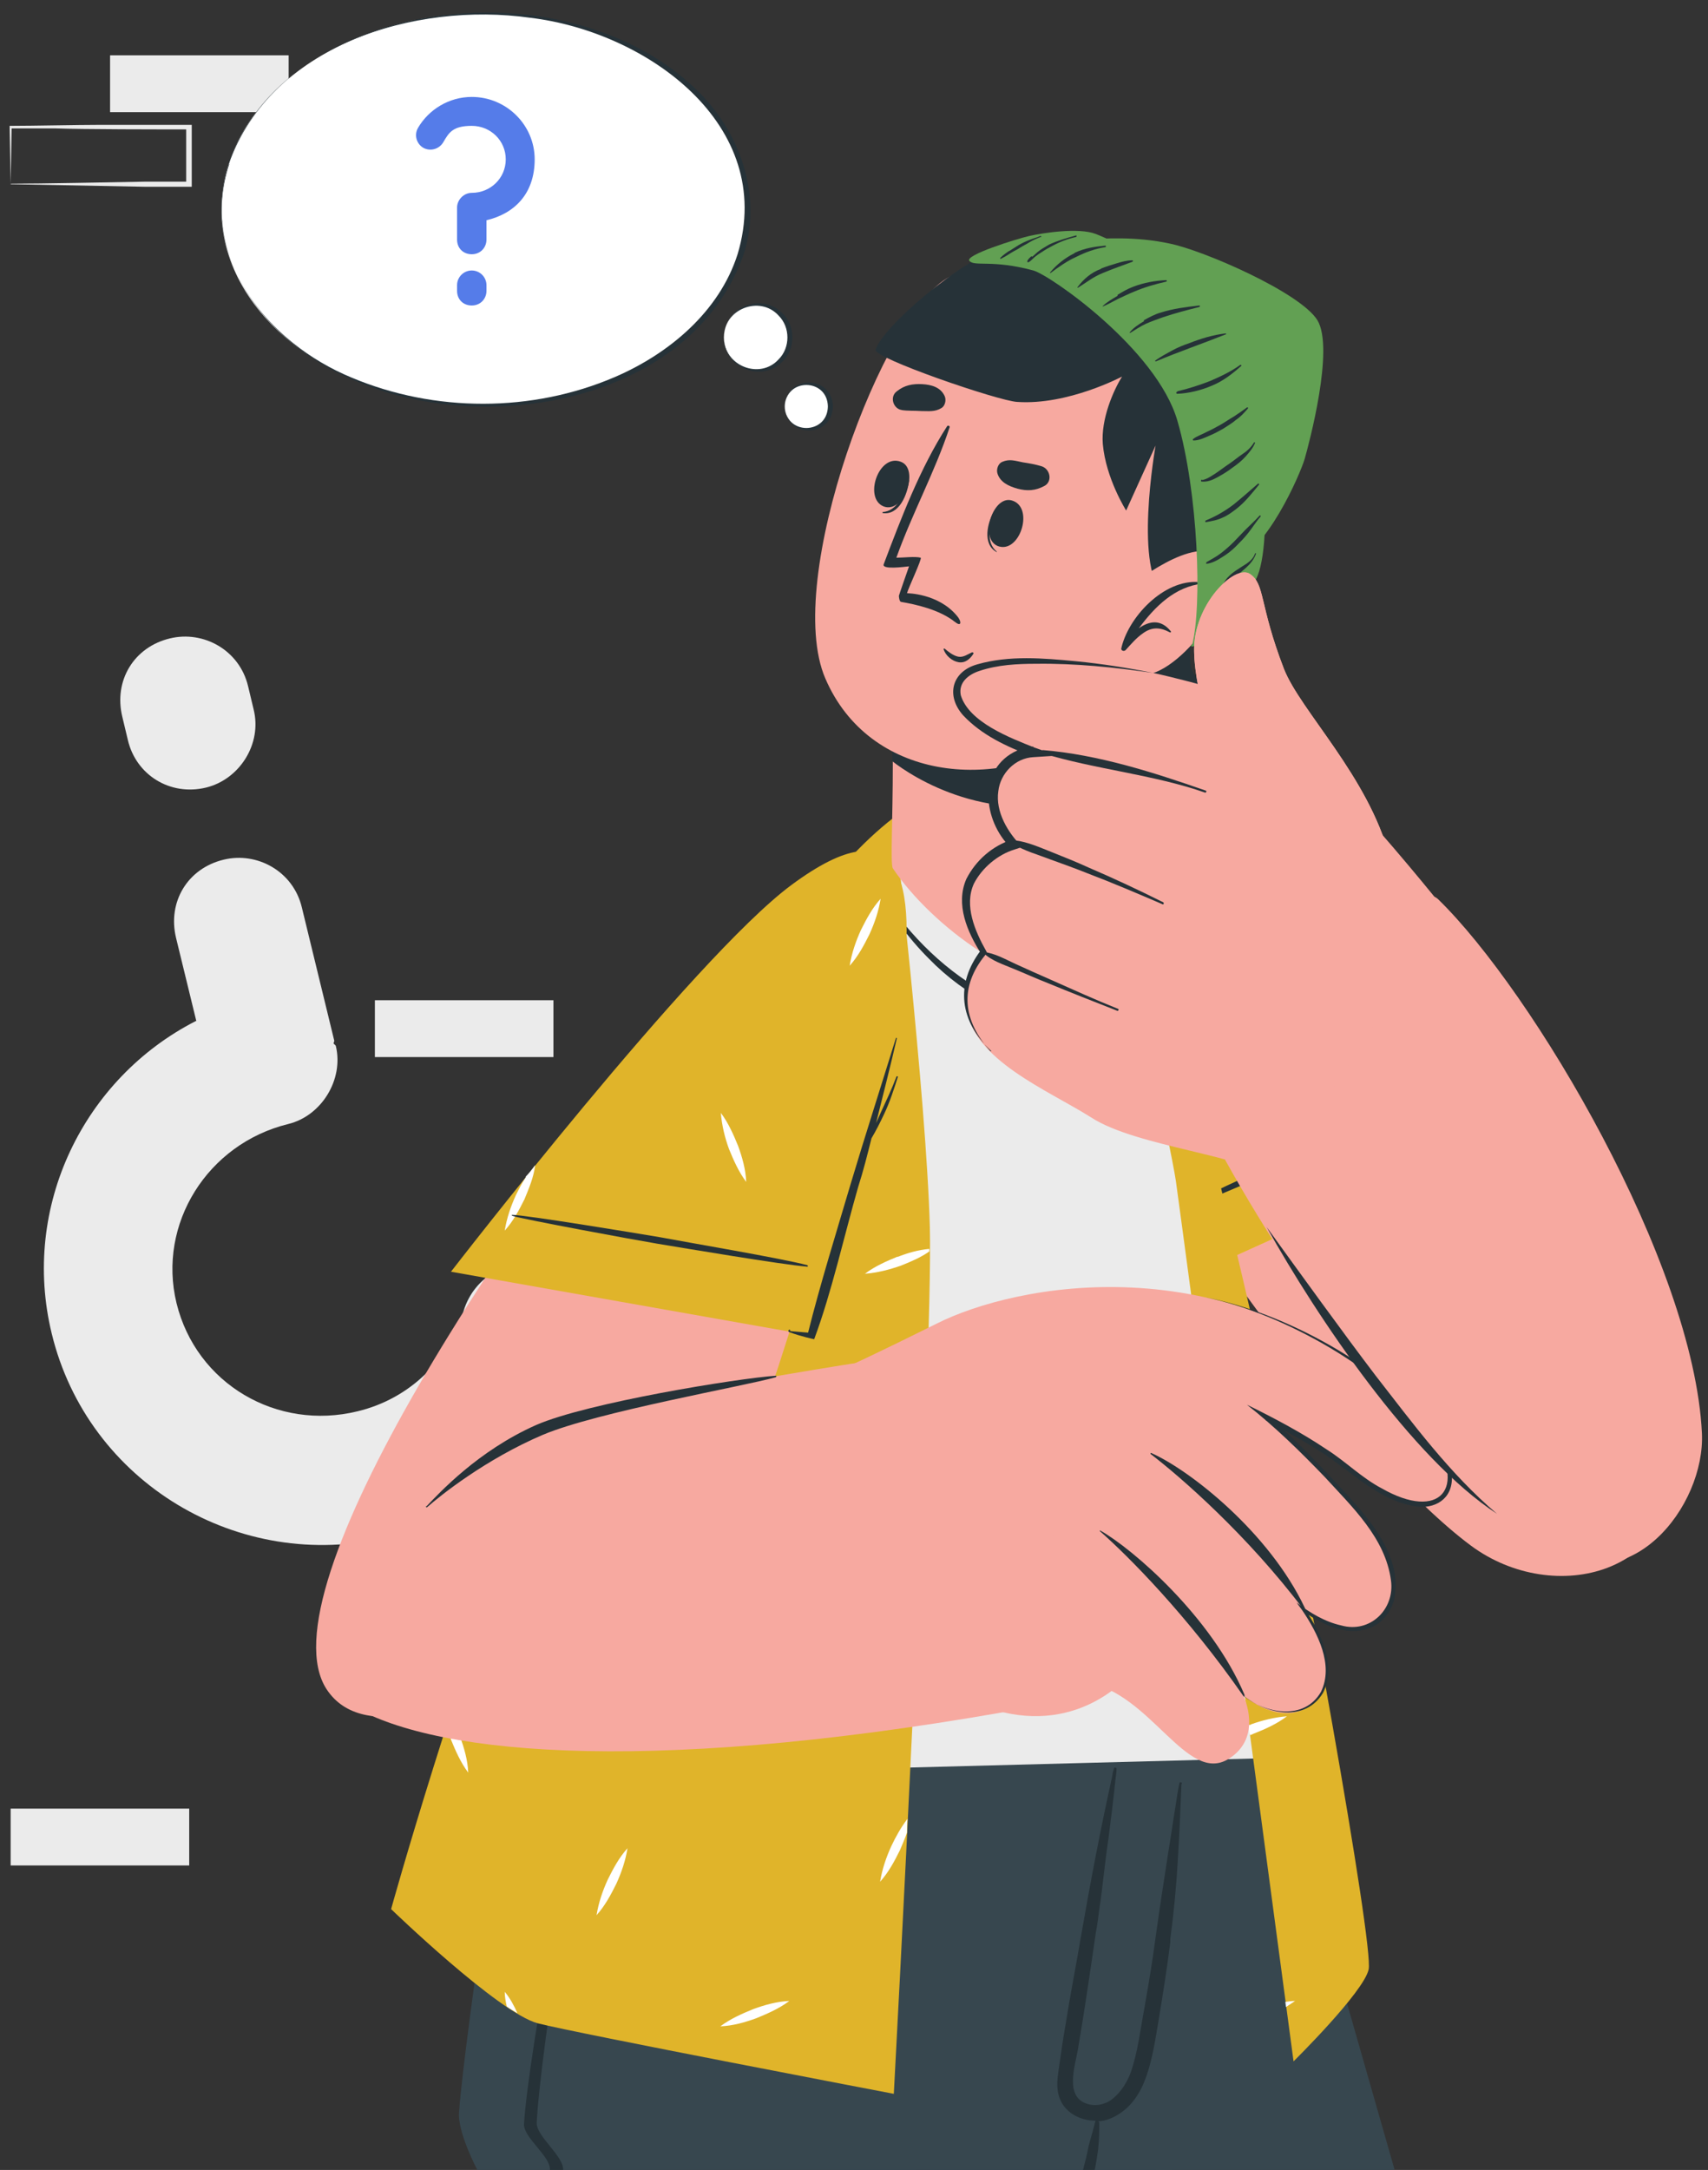 <svg xmlns="http://www.w3.org/2000/svg" viewBox="0 0 336.7 427.6"><rect x="0" y="0" width="336.7" height="427.6" fill="#333333" stroke="none"/><defs><style>      .st0 {        fill: #557ce9;      }      .st1 {        fill: #ebebeb;      }      .st2 {        fill: #263238;      }      .st3 {        fill: #f7a9a0;      }      .st4 {        fill: #37474f;      }      .st5 {        fill: #fff;      }      .st6 {        fill: #62a053;      }      .st7 {        opacity: 0;      }      .st8 {        fill: #ffc727;      }      .st9 {        fill: #e0b42a;      }    </style></defs><g id="Background_Complete"><g><rect class="st1" x="74" y="197.2" width="35.2" height="11.2" transform="translate(183.1 405.5) rotate(180)"></rect><rect class="st1" x="2.1" y="356.5" width="35.2" height="11.2" transform="translate(39.4 724.1) rotate(180)"></rect><rect class="st1" x="21.7" y="10.9" width="35.2" height="11.2" transform="translate(78.6 33) rotate(180)"></rect><path class="st1" d="M2.1,36.2c5.8,0,20.8-.3,26.4-.4h8.7s-.5.4-.5.4v-11.2s.5.5.5.5c-5.8,0-20.7,0-26.4-.2H2.1c0-.1.2-.3.2-.3l-.2,11.2h0ZM2.1,36.2l-.2-11.2v-.2s.2,0,.2,0c4.4,0,13.2-.2,17.6-.2h17.6c0,0,.5,0,.5,0v.5s0,11.2,0,11.2v.5s-.5,0-.5,0h-8.9c-5.6-.1-20.5-.4-26.3-.5h0Z"></path></g><path class="st1" d="M38.7,201.2l-4-16.4c-1.7-7.1,2.3-13.7,9.4-15.4,6.6-1.6,13.7,2.3,15.4,9.4l6.4,26.3c0,.2-.2.3-.1.6q.3.2.4.4c1.6,6.6-2.8,13.8-9.4,15.4-15.9,3.9-25.8,19.7-22,35.3,3.9,15.9,19.8,25.2,35.7,21.3,10.4-2.5,18.1-10.3,20.9-19.8,2.1-6.9,9.2-10.8,16.1-8.7,6.7,2.1,10.5,9,8.4,15.9-5.3,17.9-19.9,32.7-39.4,37.4-29.4,7.1-59.2-10.8-66.3-40.1-6.1-25,6.3-50.3,28.4-61.6ZM25.2,145.8l-1.1-4.6c-1.7-7.1,2.3-13.7,9.4-15.4,6.6-1.6,13.7,2.3,15.4,9.4l1.1,4.6c1.7,6.8-2.8,13.8-9.4,15.4-7.1,1.7-13.8-2.5-15.4-9.4Z"></path></g><g id="Character"><g><g><g><path class="st4" d="M274.4,427.6h-108.9c-.9-3.5-1.8-7-2.6-10.4-1-3.9-2-7.7-2.9-11.4-.2-.8-.4-1.7-.6-2.5-.7-2.8-1.4-5.6-2.1-8.3-.4-1.6-.8-3.3-1.2-4.9-.4-1.6-.8-3.2-1.2-4.8-.1-.4-.2-.8-.3-1.2-.1-.5-.2-.9-.3-1.3-.1-.6-.3-1.1-.4-1.6h0c-.2-.6-.3-1.1-.4-1.7-.3-1-.5-2.1-.8-3.1-.4-1.5-.8-3-1.1-4.4-.2-.6-.3-1.2-.5-1.8-.3-1-.5-2-.7-2.9-.2-.6-.3-1.3-.5-1.9-.6-2.5-1.2-4.8-1.8-7-.2-.6-.3-1.1-.4-1.7-.2-1-.5-1.9-.7-2.7-.2-.6-.3-1.1-.4-1.6-.5-1.9-.9-3.6-1.3-5.1-.1-.4-.2-.8-.3-1.2-.2-1-.5-1.9-.7-2.7,0-.3-.2-.6-.2-.9,0-.3-.2-.6-.2-.9,0-.2,0-.4-.1-.6,0-.3-.1-.5-.2-.7,0-.1,0-.2,0-.3-.2-.6-.2-1-.2-1h106s3.5,12,9.1,31.4c1.1,3.9,2.4,8.2,3.7,12.7,3.7,12.9,8,28,12.7,44.4Z"></path><path class="st2" d="M183.3,427.6h-2.7c-4-16.7-8-33.4-11.7-50.1-.9-4.1-1.8-8.1-2.7-12.2,0-.4-.2-.8-.2-1.1,0-.2.3-.3.3,0,0,.1,0,.2.1.4,1.2,4.4,2.5,8.8,3.7,13.2,4.6,16.6,9,33.3,13.3,50.1Z"></path><path class="st2" d="M245.5,339l-4.7,23.4-3.8,19.2-6.5,32.7-.7,3.4-1.1,5.6-.8,4.2h-62.4c-.9-3.5-1.8-7-2.6-10.4-1-3.9-2-7.7-2.9-11.4-.2-.8-.4-1.7-.6-2.5-.7-2.8-1.4-5.6-2.1-8.3-.4-1.6-.8-3.3-1.2-4.9-.4-1.6-.8-3.2-1.2-4.8-.1-.4-.2-.8-.3-1.2-.1-.5-.2-.9-.3-1.3-.1-.6-.3-1.1-.4-1.6h0c-.2-.6-.3-1.1-.4-1.7-.3-1-.5-2.1-.8-3.1-.4-1.5-.8-3-1.1-4.4-.2-.6-.3-1.2-.5-1.8-.3-1-.5-2-.7-2.9-.2-.6-.3-1.3-.5-1.9-.6-2.5-1.2-4.8-1.8-7-.2-.6-.3-1.1-.4-1.7-.2-1-.5-1.9-.7-2.7-.2-.6-.3-1.1-.4-1.6-.5-1.9-.9-3.6-1.3-5.1-.1-.4-.2-.8-.3-1.2-.2-1-.5-1.9-.7-2.7,0-.3-.2-.6-.2-.9,0-.3-.2-.6-.2-.9,0-.2,0-.4-.1-.6,0-.3-.1-.5-.2-.7,0-.1,0-.2,0-.3-.2-.6-.2-1-.2-1h102.6Z"></path></g><g><path class="st4" d="M245.5,339h0c0,.6-.4,6.9-1.5,16.6-.3,2.8-.6,5.9-1,9.2-.6,5.2-1.4,11-2.3,17.1-1.6,10.6-3.8,22.3-6.5,33.6-1,4.1-2.1,8.1-3.2,12.1H94.1s-4-7.5-3.6-11.5c1.2-16,10.6-77.1,10.6-77.1h124.2s20.3,0,20.3,0Z"></path><g><path class="st2" d="M232.9,351.6c-.2,4.9-.4,9.8-.7,14.7-.3,5.3-.8,10.6-1.5,15.8,0,.2,0,.4,0,.6-.6,4.9-1.4,9.9-2.2,14.8-.8,4.6-1.4,9.5-3.4,13.8-.8,1.6-1.8,3.1-3.2,4.3-1.3,1.1-2.7,1.9-4.4,2.3-.3,0-.5.1-.8.1,0,0-.2,0-.2,0,0,0,.2.2.2.3,0,1.6,0,3.3-.2,4.9,0,0,0,.1,0,.2-.2,1.4-.4,2.8-.7,4.2h-2.3s0,0,0,0c.4-1.5.8-3.1,1.1-4.7.4-1.6.9-3.1,1.3-4.8,0,0,0-.1.1-.2-3,0-6-1.5-7.1-4.4-.8-2.1-.4-4.3-.1-6.4.4-2.8.8-5.6,1.3-8.4.8-5.1,1.8-10.2,2.7-15.4.1-.8.3-1.6.4-2.3,1.8-10.4,3.8-20.8,6.1-31.2,0-.4.2-.9.3-1.3,0-.3.5-.2.5,0,0,.7-.1,1.4-.2,2.1-.4,4-.9,7.9-1.4,11.8-.7,4.6-1.1,9.3-1.8,13.9-.2,1.6-.4,3.1-.7,4.7-1.1,7.6-2.2,15.2-3.5,22.8-.6,3.5-2.8,9.8,2.3,10.9,1.3.3,2.4,0,3.4-.4,2.2-1.1,3.9-3.7,4.7-5.9,1.4-4,1.9-8.5,2.7-12.7.8-4.6,1.6-9.3,2.2-13.9h0c.8-5.8,1.7-11.6,2.6-17.4.5-3,.9-5.9,1.4-8.9.2-1.4.4-2.7.7-4.1,0-.3.5-.2.5,0Z"></path><path class="st2" d="M124.1,388c5.7,0,11.4-.9,16.9-2.3,2.5-.7,5.1-1.5,7.6-2.3,2.4-.8,4.9-1.8,6.8-3.4,3.8-3.3,5.6-8.5,7.3-13.2,1.9-5.2,3.2-10.5,4.4-16,0-.3.4-.2.5,0,.2,6.1-.7,12.3-2.3,18.1-1.4,5-3.2,10.6-7.3,14.1-4.3,3.7-10,5-15.5,5.7-6.1.8-12.3.6-18.4-.3-.4,0-.4-.6,0-.6Z"></path><path class="st2" d="M114.6,351c-.3,7.7-8,52.2-8.8,67.3-.1,2.7,5.4,6.6,5.2,9.3h-2.6c.2-2.7-5.3-6.4-5.1-9.1,1-15.2,10-59.9,10.6-67.5,0-.4.7-.4.7,0Z"></path></g></g></g><g><g><path class="st3" d="M222.6,169.9c23.4,17.9,105.7,84,107.8,115.3,1.7,25.4-24.2,31.4-40.4,19.4-22-16.3-63.5-70.5-80.3-109.8-9.3-21.7-10.1-42.6,12.9-25Z"></path><g><path class="st8" d="M235.8,250.8l64.8-29.3s-61.6-48.2-83.7-57.3c-24.9-10.2-24.7,4.8-15,28.4,9.7,23.7,33.9,58.1,33.9,58.1Z"></path><path class="st8" d="M300.7,221.6l-64.8,29.3s-24.2-34.5-33.9-58.2c-9.7-23.7-9.9-38.6,15-28.4,1.3.5,2.6,1.2,4.2,1.9.6.3,1.2.6,1.8,1,0,0,0,0,0,0,8.3,4.4,19.4,11.7,30.5,19.5.2.1.4.3.6.4,8.8,6.2,17.7,12.7,25.3,18.3,1.1.8,2.2,1.6,3.2,2.4,10.6,8,18.1,13.8,18.1,13.8Z"></path><path class="st9" d="M300.7,221.6l-64.8,29.3s-24.2-34.5-33.9-58.2c-9.7-23.7-9.9-38.6,15-28.4,1.3.5,2.6,1.2,4.2,1.9.6.3,1.2.6,1.8,1,0,0,0,0,0,0,8.3,4.4,19.4,11.7,30.5,19.5.2.1.4.3.6.4,8.8,6.2,17.7,12.7,25.3,18.3,1.1.8,2.2,1.6,3.2,2.4,10.6,8,18.1,13.8,18.1,13.8Z"></path><path class="st5" d="M288.5,212.2h0c-.7-.2-1.4-.3-2.1-.4,1.9,1.7,4,2.8,6.2,3.9.4.2.7.3,1.1.5-1.5-1.2-3.3-2.5-5.2-3.9ZM200.6,161.5s0,0,0,0c-.8.3-1.4.6-2,1.1.4.2.8.4,1.2.6,2.2,1,4.5,1.8,7,2.2-1.9-1.7-4-2.8-6.2-3.9ZM245.2,225.8c-.9-2.2-1.9-4.5-3.4-6.5.1,2.5.8,4.9,1.6,7.1.9,2.2,1.9,4.5,3.4,6.5-.1-2.5-.8-4.9-1.6-7.1ZM226.3,189.4c-2.3.9-4.5,1.9-6.5,3.4,2.5-.1,4.9-.8,7.1-1.6,2.2-.9,4.5-1.9,6.5-3.4-2.5.1-4.9.8-7.1,1.6Z"></path><path class="st2" d="M286.4,214.2c-2.4.7-22.8,9.5-27.1,11.5-4.4,2-22.4,10-26.7,12.5-.2.1,0,.4.1.3,4.7-1.6,22.9-9.6,27.4-11.6,4.5-2,24.4-11.1,26.5-12.4.2-.1,0-.3-.2-.3Z"></path><path class="st7" d="M253.4,242.9l-17.5,7.9s-24.2-34.5-33.9-58.1c-7.1-17.5-9.1-30.2.3-31.6l51.1,81.8Z"></path></g></g><g><path class="st1" d="M251.8,346.4l-152.5,4s-7.5-7.8-6.4-16.9c4.2-33.8,58-152.4,78.9-166.6,9.4-6.4,29.4-11.4,40.6-3,17.3,13,34.6,105.9,44.4,158.3,2.8,15-5,24.1-5.1,24.3Z"></path><path class="st2" d="M172.8,174.4c5.3,8.7,12.6,16.2,20.9,20.9,4.2,2.4,8.7,4.1,13.3,4.1,2.3,0,4.9-.4,6.8-1.9,1.8-1.5,3.2-3.7,4.1-6.1,1-2.6,1.6-5.5,1.9-8.5.3-3.3.4-6.6.2-9.9,0-.1.2-.1.2,0,.1,3.1.5,6.3.4,9.4,0,2.8-.3,5.6-1.1,8.2-.7,2.5-1.8,4.9-3.4,6.8-1.7,2.1-4,3.1-6.5,3.5-4.8.7-9.8-.7-14.3-3-4.4-2.2-8.6-5.3-12.2-9-4.1-4.1-7.7-9-10.5-14.4,0-.2.1-.3.2-.1Z"></path><g><path class="st9" d="M176.2,161s6.4,55.2,7.1,80.8c.7,25.6-7.1,170.8-7.1,170.8,0,0-62.4-11.9-70.2-13.9-7.8-2.1-28.9-22.5-28.9-22.5,0,0,48.8-176.4,99.1-215.1Z"></path><path class="st5" d="M169.7,183.3c-1,2.2-1.8,4.5-2.2,7,1.7-1.9,2.8-4,3.9-6.2,1-2.2,1.8-4.5,2.2-7-1.7,1.9-2.8,4-3.9,6.2ZM140.7,273.8c-1,2.2-1.8,4.5-2.2,7,1.7-1.9,2.9-4,3.9-6.2,1-2.2,1.8-4.5,2.2-7-1.7,1.9-2.8,4-3.9,6.2ZM119.8,370.4c-1,2.2-1.8,4.5-2.2,7,1.7-1.9,2.8-4,3.9-6.2,1-2.2,1.8-4.5,2.2-7-1.7,1.9-2.8,4-3.9,6.2ZM175.7,363.8c-1,2.2-1.8,4.5-2.2,7,1.7-1.9,2.8-4,3.9-6.2.5-1.2,1-2.3,1.4-3.5h0c0-.9,0-1.8.1-2.7-1.3,1.7-2.3,3.5-3.2,5.4ZM120.7,311.6c-2.2-1-4.5-1.8-7-2.2,1.9,1.7,4,2.8,6.2,3.9,2.2,1,4.5,1.8,7,2.2-1.9-1.7-4-2.8-6.2-3.9ZM145.5,225.8c-.9-2.2-1.9-4.5-3.4-6.5.2,2.5.8,4.9,1.6,7.1.9,2.2,1.9,4.5,3.4,6.5-.1-2.5-.8-4.9-1.6-7.1ZM175.5,305.3c-.9-2.2-1.9-4.5-3.4-6.5.2,2.5.8,4.9,1.6,7.1.9,2.2,1.9,4.5,3.4,6.5-.1-2.5-.8-4.9-1.6-7.1ZM99.5,392.5c0,1,.2,2,.4,2.9.7.5,1.4.9,2.1,1.3-.7-1.5-1.4-2.9-2.5-4.2ZM90.7,342.2c-.6-1.5-1.2-3-2-4.4-.2.7-.4,1.4-.7,2.1.3,1,.6,1.9.9,2.9.9,2.2,1.9,4.5,3.4,6.5-.1-2.5-.8-4.8-1.6-7.1ZM148.5,395.9c-2.2.9-4.5,1.9-6.5,3.4,2.5-.1,4.9-.8,7.1-1.6,2.2-.9,4.5-1.9,6.5-3.4-2.5.1-4.9.8-7.1,1.6ZM146.8,339.9c-2.3.9-4.5,1.9-6.5,3.4,2.5-.1,4.8-.8,7.1-1.6,2.3-.9,4.5-1.9,6.5-3.4-2.5.2-4.9.8-7.1,1.6ZM177,247.6c-2.2.9-4.5,1.9-6.5,3.4,2.5-.2,4.8-.8,7.1-1.6,2-.8,3.9-1.6,5.6-2.8v-.5c-2.2.2-4.3.8-6.3,1.6Z"></path></g><path class="st9" d="M212.5,163.8c7.4,9.3,18.5,63.3,19.3,68.9.8,5.5,23.2,173.5,23.2,173.5,0,0,13.8-13.6,14.8-18.1,1.1-4.5-13.4-85.4-20.1-115.5-7.6-34-19.3-83.5-27.2-95.2-5.5-8.2-10-13.5-10-13.5Z"></path><path class="st5" d="M227.8,188.9c-.5.2-1,.3-1.5.5-1.3.5-2.6,1.1-3.9,1.7l.3,1.3c1.4-.3,2.8-.7,4.2-1.2.5-.2,1-.4,1.4-.6-.2-.6-.4-1.2-.6-1.7ZM246.5,339.9h-.4c0,.8.2,1.4.3,2,.3,0,.5-.2.8-.3,2.3-.9,4.5-1.9,6.5-3.4-2.5.2-4.9.8-7.1,1.6ZM253.4,394.5c0,.4.1.7.1,1,.6-.4,1.2-.8,1.8-1.2-.7,0-1.3.1-2,.2ZM240.4,273.8c-1,2.2-1.8,4.5-2.2,7,1.7-1.9,2.8-4,3.9-6.2,1-2.2,1.8-4.5,2.2-7-1.7,1.9-2.8,4-3.9,6.2Z"></path></g><g><path class="st3" d="M142.2,189c-42.7,51.6-90.5,124.6-77.8,143.9,14.2,21.5,75.9-27.8,77.5-31.3,1.9-4,19.3-50.6,29.5-97.2,11.3-51-18.7-28.2-29.3-15.4Z"></path><g><g><path class="st3" d="M68.1,335.3c15.3,10.3,57.6,14.7,129.7,2.1,10-1.7-10.1-71.3-20.9-70-13.5,1.7-65.7,11-69.5,12.2-31.5,9.9-49.7,48.7-39.3,55.7Z"></path><g><path class="st3" d="M158.4,273.1s4.4-1.4,26.3-12.3c15.1-7.6,56.9-16.4,92.2,15.4,13.6,12.2,10.9,27-5.4,16.9-11.5-7.2-18.9-13.1-23.3-14.4,0,0,6.9,19.5,0,29.4-3.1,4.4-11.8,16.2-19.9,24.4,0,0-2.3-1.3-4.9-3.3,0,0-9.1,12.1-25.7,8.2l-39.4-64.2Z"></path><g><path class="st3" d="M200.2,255.9c8.6,2.2,26.7,7.2,40.1,16.5,14.9,10.3,40.8,34.1,33.1,45-5.6,8-16.3-.2-16.3-.2,0,0,8.6,12.1,2,18.2-6.1,5.6-14-1.3-14-1.3,0,0,4,8.2-2.9,12.5-8.3,5.1-15.3-13-28.1-15.1-2.9-.5-13.8-75.6-13.8-75.6Z"></path><path class="st2" d="M226.9,286.3c7.7,3.4,23.3,15.7,30.3,30.5.2.3,0,.6-.2.4-11.1-14.7-24.3-26.2-30.2-30.7,0,0,0-.2,0-.1Z"></path><path class="st2" d="M216.9,301.6c6.4,3.6,21.9,17,28.4,32.3.1.3,0,.6-.2.3-11-15.8-22.7-27.6-28.3-32.5,0,0,0-.2.1-.1Z"></path></g></g><path class="st2" d="M245.1,334.2c4.5,3.5,12,4.9,15.3-.8,2.6-5.3-.7-11.7-3.7-16.1,0,0-1.1-1.5-1.1-1.5,2.6,2,5.6,3.8,8.8,4.5,5.7,1.6,10.6-3.2,9.8-8.9-1.1-8.3-7.6-14.4-13-20.3-4.8-5-9.9-10-15.4-14.3,5.3,2.6,10.8,5.5,15.7,8.8,3.8,2.4,6.9,5.6,10.9,7.7,11.4,6.5,17,0,9.7-10.6-9.1-12.7-29.5-24.1-44.7-27.1,15.6,2.9,35.8,13.8,45.4,26.7,1.9,2.8,3.7,6,3.4,9.5-.3,4.2-4.2,5.8-7.9,4.9-6.8-1.4-11.7-6.5-17.3-10.2-3.7-2.4-7.6-4.6-11.5-6.6l.5-.8c4.3,3.6,8.1,7.5,11.9,11.5,6,6.6,15.3,15.2,12.8,25.1-2.3,6.5-9,6.9-14.3,3.9-1.3-.6-2.4-1.3-3.6-2.2l.4-.4c3.1,4.7,6.4,11.1,3.6,16.6-3.5,5.8-11.1,4.2-15.6.6h0Z"></path></g><path class="st2" d="M84.1,296.8c2.5-2.6,10.1-10.9,21.6-16,10.1-4.4,39.8-9.2,47.2-9.7.2,0,.2.2,0,.3-6.4,1.8-35,6.8-45.8,11.3-11.3,4.8-20.3,12-22.9,14.3-.1.1-.3,0-.2-.2Z"></path></g><g><path class="st9" d="M159,263l-70.1-12.4s47.8-61.9,67.1-76.2c21.6-16,25.1-1.5,21.5,23.9-3.5,25.3-18.5,64.7-18.5,64.7Z"></path><path class="st5" d="M145.5,225.8c-.9-2.2-1.9-4.5-3.4-6.5.2,2.5.8,4.9,1.6,7.1.9,2.2,1.9,4.5,3.4,6.5-.1-2.5-.8-4.9-1.6-7.1ZM103.7,231.9s0,0,0,0c-.8,1.2-1.4,2.4-2,3.6-1,2.2-1.8,4.5-2.2,7,1.7-1.9,2.8-4,3.9-6.2.9-2.2,1.8-4.3,2.1-6.7-.6.8-1.2,1.6-1.9,2.3ZM169.7,183.3c-1,2.2-1.8,4.5-2.2,7,1.7-1.9,2.8-4,3.9-6.2,1-2.2,1.8-4.5,2.2-7-1.7,1.9-2.8,4-3.9,6.2Z"></path><g><path class="st2" d="M101,239.4c2.5,0,24.4,3.6,29.1,4.4,4.7.9,24.2,4.2,29,5.5.2,0,.2.4,0,.3-5-.4-24.5-3.7-29.4-4.5-4.8-.8-26.4-4.8-28.7-5.5-.2,0,0-.3,0-.3Z"></path><path class="st2" d="M155.8,262.3c2.1.2,3.5.3,3.5.3,2.4-9.6,5.5-19.5,8.3-29,2.9-9.7,6-19.3,9-29,0-.2.3,0,.2,0-1.3,5.6-2.7,11.1-4.1,16.7.3-.7.6-1.3.9-2,1.1-2.4,2.2-4.7,3.1-7.1,0-.2.4-.1.3,0-.8,2.5-1.6,5-2.7,7.3-.8,1.7-1.6,3.3-2.5,4.8-.8,3.2-1.6,6.4-2.6,9.5-2.8,9.7-5.2,20.7-8.7,30.1,0,0-2.5-.5-4.9-1.4-.3-.1-.2-.5.1-.5Z"></path></g></g></g><g><g><path class="st3" d="M211.4,192.6c-9.5,3.2-27.7-10-35.4-21.5-.5-.8,0-9.6,0-20.4,0-6.5-.2-13.8-.8-20.4-.1-1.4,42.5,6.1,42.5,6.1,0,0-2.8,14.3-1.6,25.8.1,1,.3,1.9.5,2.7,0,.1,0,.3.1.4,1.3,5.1,3.9,24.1-5.3,27.2Z"></path><path class="st2" d="M217.6,136.4s-2,10.2-1.9,20.3c-20.2,6.9-36.1-3.8-39.8-6.7,0-6.4-.2-13.4-.8-19.8l42.5,6.1Z"></path></g><g><path class="st2" d="M235.8,117.7s-1.6,9.8-1.1,13.4c.5,3.5,7.8,8,7.8,8,0,0-9.2,2.1-11.6,1.2-2.4-.9-5.7-7.8-5.7-7.8,0,0,2.5,10.7,6,11.6,2.2.6-5.5-.2-5.5-.2,0,0-4.1-.6-6.3-3.9-2.3-3.2,16.4-22.4,16.4-22.4Z"></path><path class="st3" d="M237.8,81c2.1,15.3-12.4,56.3-24.3,64.1-17.3,11.2-42.2,8.6-50.8-11.4-8.4-19.4,11.5-72.4,24.4-79.1,19.1-9.8,47.6,3.9,50.7,26.5Z"></path><g><g><path class="st2" d="M196,100.6c0,0,.2.2.1.3-1.1,2.7-1.8,6,.4,7.8,0,0,0,.2,0,.1-2.9-1.5-1.9-5.9-.4-8.3Z"></path><path class="st2" d="M199.4,98.6c4.5,1.2,1.8,10.2-2.4,9.1-4.1-1.1-1.4-10.1,2.4-9.1Z"></path></g><g><path class="st2" d="M179.2,94.6c0-.1-.3,0-.3.2-.7,2.8-2.1,5.9-4.9,6.1,0,0-.1.1,0,.2,3.2.5,4.9-3.6,5.2-6.4Z"></path><path class="st2" d="M177.6,91c-4.4-1.7-7.4,7.2-3.4,8.8,4,1.5,7.1-7.4,3.4-8.8Z"></path></g><path class="st2" d="M205.4,91.9c-1.3-.4-2.5-.6-3.8-.8-1.5-.3-2.6-.7-4-.1-.8.3-1.2,1.4-1,2.2.5,1.8,2.2,2.6,4,3.1,1.9.5,3.5.4,5.2-.5,1.7-.8,1.3-3.3-.4-3.9Z"></path><path class="st2" d="M177.7,80.8c1.3.2,2.5.1,3.9.2,1.5,0,2.7.2,4-.6.7-.4,1-1.6.6-2.4-.8-1.7-2.6-2.2-4.4-2.3-1.9-.1-3.5.2-5,1.4-1.5,1.1-.7,3.5,1,3.7Z"></path><path class="st2" d="M188.3,122.6c-3.1-2.5-7.8-3.5-10.7-4-.3-.1-.4-.9-.4-1.2h0c0-.1,2-5.8,2-5.8-.9.1-5.4.7-5-.4,3.4-9,7.2-19,12.5-27.2.2-.3.6,0,.5.2-2.9,8.8-7.4,17-10.5,25.7,1.4,0,3.7-.3,4.8,0,.3.2-2.5,6.1-2.7,7,0,0,6.1,0,9.8,4.4,1,1.1,1,2.4-.4,1.2Z"></path><path class="st2" d="M191.7,128.5c-.9.4-1.8,1.1-2.8.9-1-.2-2-1-2.7-1.6,0,0-.2,0-.2.1.4,1.3,1.7,2.4,3,2.6,1.3.2,2.3-.7,2.9-1.7,0-.1,0-.3-.2-.2Z"></path></g><path class="st2" d="M229.8,117.5c-6.5-4.5-2-29.7-2-29.7l-5.8,12.8s-4-6.3-4.6-13.1c-.4-4.9,2.1-10.6,3.8-13.3,0,0-10.7,5.7-20.7,5-3.7-.2-28.5-8.7-27.9-10.3,1.5-4.6,16.9-17.7,24.5-19.9,8.8-2.5,20.7-3.8,33.6,6.9,12.9,10.7,13.6,21.5,13.3,29.6-.3,8.1-11.8,33.6-14.2,31.9Z"></path><g><path class="st3" d="M222.6,115.7s13-10.8,18.1-5.8c5.1,5-7.2,22.4-15,23.1-7.8.7-8.6-6.6-8.6-6.6l5.5-10.7Z"></path><path class="st2" d="M237.1,114.8c.1,0,0,.2,0,.2-5.5.6-9.4,4.5-12.6,8.8,2-1.4,4.3-1.9,6.3.6.1.1,0,.3-.2.2-1.9-1-3.5-1.1-5.3.2-1.3.9-2.4,2.2-3.4,3.3-.4.4-1.1,0-.8-.5,0,0,0,0,0-.1,1.6-6.4,9-13.9,16-12.7Z"></path></g><g><path class="st6" d="M212.8,47.3c5.2-.4,11.3-.7,17.8.7,6.5,1.3,25.7,9.6,29.1,15.1,3.4,5.6-1.7,24.5-2.5,27.3-.8,2.8-7.6,18.8-14.9,20.7-7.3,1.9,1.6-26.1-4.6-38.6-6.2-12.4-24.9-25.2-24.9-25.2Z"></path><path class="st7" d="M212.8,47.3s18.6,12.8,24.9,25.2c6.3,12.4-2.7,40.5,4.6,38.6,3.2-.9,5.4-3,7.9-7,1.5-8.6,2.5-22.3-1.3-33.4-3.6-10.4-13.1-18.2-24.4-23.5-4.2-.3-8.2-.1-11.8.2Z"></path><g><path class="st6" d="M235,127.1c2-7.6,1.2-30.1-2.9-44.2-4.1-14.1-25.1-28.7-28.4-29.6-8.1-2.2-11.6-.7-12.6-1.9-1-1.1,9.2-4.3,11.8-4.9,2.7-.6,9.7-1.7,13.1-.4,3.4,1.3,23.9,10.6,28.5,22.2,4.6,11.7,6.9,40.7,2.7,46.5-1,1.4-3.4,1.7-4.8,3.7-1.9,2.6-3.6,5.7-5.2,7.5-1.3,1.4-2.6,1.7-2.4,1.1Z"></path><g><path class="st2" d="M232.1,77.1c2.2-.5,4.3-1.2,6.4-2,2.1-.9,4.2-1.9,6-3.2.1,0,.3,0,.2.2-1.8,1.6-3.6,3-5.8,3.9-2.1.9-4.5,1.5-6.8,1.6-.3,0-.3-.4,0-.4Z"></path><path class="st2" d="M237.6,119.7c.4-.5.9-.8,1.3-1.3.5-.5.9-1,1.3-1.6.7-1.1,1.1-2.4,2.1-3.3.8-.8,1.7-1.3,2.6-1.9,1-.6,2.1-1.3,2.5-2.5,0-.2.3,0,.2,0-.8,2.3-2.8,3.3-4.4,4.9-1,1-1.5,2.4-2.3,3.5-.7,1-1.8,2.1-3,2.4-.2,0-.4-.2-.2-.4Z"></path><path class="st2" d="M237.8,110.8c1-.6,2-1.1,2.9-1.8.9-.7,1.7-1.4,2.5-2.2.8-.8,1.5-1.6,2.3-2.4.9-.9,1.9-1.8,2.8-2.8.1-.1.3,0,.2.2-.9,1-1.6,2.2-2.5,3.3-.7.9-1.6,1.8-2.4,2.6-.8.8-1.7,1.5-2.7,2.1-.9.6-2,1.2-3.1,1.3,0,0-.1,0,0-.1Z"></path><path class="st2" d="M237.6,102.6c2-.8,3.9-1.9,5.6-3.2,1.6-1.3,3.2-2.7,4.8-4.1.1,0,.3,0,.2.2-1.4,1.7-2.7,3.4-4.5,4.8-.8.6-1.7,1.3-2.7,1.7-1,.5-2.2.7-3.3.9-.1,0-.2-.2,0-.3Z"></path><path class="st2" d="M237,94.6c1-.2,1.8-.8,2.6-1.3.9-.6,1.8-1.3,2.7-1.9.9-.6,1.7-1.3,2.6-1.9.9-.6,1.7-1.3,2.3-2.3,0-.1.3,0,.2.1-.4,1-1.1,1.8-1.8,2.6-.8.9-1.7,1.6-2.7,2.3-.9.7-1.9,1.3-3,1.9-.9.5-1.9.9-3,.8-.2,0-.2-.3,0-.4Z"></path><path class="st2" d="M237.9,85.1c.9-.4,1.8-.9,2.7-1.4.9-.5,1.7-1.1,2.6-1.6.9-.6,1.8-1.2,2.6-1.8.1-.1.3,0,.2.2-.7.8-1.4,1.6-2.3,2.2-.8.7-1.7,1.2-2.6,1.8-.9.5-1.8,1-2.8,1.4-.9.4-2,.9-3,.9-.2,0-.2-.2-.1-.3.8-.6,1.8-.9,2.7-1.4Z"></path><path class="st2" d="M227.8,71c1-.7,2.1-1.3,3.2-1.9,1.1-.6,2.3-1.1,3.5-1.5,2.3-.9,4.6-1.6,7.1-1.9.1,0,.2.2,0,.2-4.5,1.8-9.2,3.4-13.7,5.3-.2,0-.3-.1-.1-.2Z"></path><path class="st2" d="M225.5,63.1c1.1-.6,2.2-1.2,3.3-1.5,2.5-.8,5-1.1,7.6-1.4.2,0,.2.2,0,.3-2.4.6-4.7,1.2-7.1,2-1.1.4-2.3.8-3.4,1.3-1.1.5-2.1,1.2-3.1,1.8,0,0-.2,0-.1-.1.7-.9,1.8-1.6,2.8-2.2Z"></path><path class="st2" d="M220.3,58.1c1-.6,2-1.2,3.1-1.6,2.1-.8,4.3-1.2,6.5-1.3.1,0,.2.2,0,.3-2.2.5-4.3,1.1-6.4,2-1,.4-2,.9-3.1,1.4-1,.5-2,1.1-3,1.5,0,0-.1,0,0-.1.8-.8,1.9-1.4,2.9-2Z"></path><path class="st2" d="M217.1,52.9c1-.4,2-.7,3-1,1-.3,2-.6,3.1-.6.2,0,.2.2,0,.3-1.9.7-3.9,1.4-5.8,2.2-1.8.7-3.3,1.9-4.9,2.9,0,0-.2,0-.1-.1,1.2-1.6,2.7-2.9,4.6-3.6Z"></path><path class="st2" d="M211.9,49.8c1.9-.9,3.9-1.2,6-1.4.1,0,.2.2,0,.3-2,.3-3.9,1-5.7,1.9-1.8.8-3.5,2-5.1,3.2,0,0-.2,0-.1-.1,1.3-1.6,3-2.9,4.8-3.8Z"></path><path class="st2" d="M203.5,50.6c.3-.3.7-.6,1-.9.7-.6,1.5-1,2.3-1.5,1.7-.8,3.5-1.3,5.3-1.8.2,0,.2.2,0,.3-1.8.4-3.5,1.1-5.1,2-.8.4-1.5.9-2.3,1.4-.4.3-.7.5-1,.8-.3.3-.6.6-1,.8,0,0-.2,0-.2-.2.1-.4.5-.7.8-1Z"></path><path class="st2" d="M198.9,49.5c.6-.4,1.3-.8,1.9-1.2.7-.4,1.3-.7,2.1-1,.7-.3,1.5-.5,2.2-.8.2,0,.3.2,0,.2-.7.3-1.4.6-2.1,1-.6.4-1.3.7-1.9,1.1-.6.4-1.3.7-1.9,1.1-.6.4-1.3.8-1.9,1.1-.1,0-.2,0-.1-.2.5-.5,1.2-1,1.8-1.4Z"></path></g></g></g></g></g><g><path class="st3" d="M304.2,305c17.1,11.1,32-8.3,31.3-22.6-1.6-33.5-33.3-87-52-105.2-7-6.8-50.7,32.2-46.8,41.8,4.3,10.5,35.6,65.2,67.5,85.9Z"></path><path class="st2" d="M249.7,241.8c6.3,8.7,15.1,20.9,21.5,29.3,7.4,9.5,14.6,19.3,23.9,27.2-16.8-10.9-35.5-38.8-45.4-56.5h0Z"></path><g><g><path class="st3" d="M239.3,156.8c1.6-6.3-3.8-19.4-3.9-28.5-.2-9.1,8-17.2,11-15.2,3,2,1.8,6,6.7,18.7,3.2,8.2,16.7,21.3,20.8,37,2.1,7.9-36.3-5.6-34.7-12Z"></path><path class="st3" d="M239.3,156.8c1.6-6.3-3.8-19.4-3.9-28.5-.2-9.1,8-17.2,11-15.2,3,2,1.8,6,6.7,18.7,3.2,8.2,16.7,21.3,20.8,37,2.1,7.9-36.3-5.6-34.7-12Z"></path><path class="st7" d="M239.3,156.8c1.6-6.3-3.8-19.4-3.9-28.5-.2-9.1,8-17.2,11-15.2,3,2,1.8,6,6.7,18.7,3.2,8.2,16.7,21.3,20.8,37,2.1,7.9-36.3-5.6-34.7-12Z"></path></g><path class="st3" d="M188.9,134.7c-2.9,7.6,16.4,13.3,16.4,13.3,0,0-5.5,1-8.6,5.5-3.6,5.1,2.8,12.9,2.8,12.9,0,0-5.4,2.2-8.2,7.2-2.9,5.2,2.4,14,2.4,14,0,0-3.9,4.8-3.2,10.9,1.2,10.4,16.1,16.3,24.6,21.7,9.1,5.9,31.1,7.5,36.1,12.4l33.9-53s-31.1-39.2-42.5-42.9c-9.6-3.2-49.2-13.6-53.7-2Z"></path><g><path class="st2" d="M205.5,147.8c11,.9,21.9,4.4,32.2,8,.2,0,.1.4-.1.4-10.3-3.6-21.8-4.6-32.2-7.8-.3,0-.2-.5.1-.5Z"></path><path class="st2" d="M200.1,165.6c2.5.3,4.9,1.4,7.2,2.3,2.5,1,5,2,7.4,3.1,4.9,2.1,9.8,4.4,14.6,6.8.2.1.1.5-.1.4-4.9-2.1-9.8-4.2-14.8-6.1-2.5-1-5-1.9-7.5-2.8-2.3-.9-4.9-1.6-7-2.9-.3-.2-.1-.7.2-.7Z"></path><path class="st2" d="M193.9,187.6c2.2.2,4.4,1.5,6.4,2.4,2.2,1,4.4,2,6.7,3,4.5,2,8.9,4,13.4,5.8.2,0,.1.4-.1.4-4.6-1.8-9.2-3.6-13.8-5.5-2.3-.9-4.5-1.9-6.7-2.8-1.9-.8-4.4-1.6-5.9-3.1,0,0,0-.2.1-.2Z"></path></g><path class="st2" d="M195.4,207.1c-6.2-5.8-7.2-13.1-2-19.9,0,0,0,.7,0,.7-2.7-4.2-5.1-9.7-2.9-14.7,1.9-3.7,5.1-6.5,9.1-7.8,0,0-.4,1.6-.4,1.6-5.4-5.3-6.6-15.5,1.3-19.1,1-.4,2-.7,3.2-.8l-.3,1.9c-5-1.9-9.8-4.1-13.5-8-3.5-3.9-2.3-8.7,2.8-10.1,6.3-1.8,13-1.2,19.4-.6,5.1.5,10.2,1.3,15.2,2.3-7.6-1.1-15.3-1.9-23-1.8-3.8,0-7.6.2-11.2,1.4-2.2.7-4.2,2.3-3.7,4.8,1.6,5.3,9.7,8.4,14.5,10.3,0,0,4.5,1.6,4.5,1.6l-4.7.3c-3.6.2-6.5,3.2-6.9,6.7-.6,4.1,1.9,8.2,4.7,11,0,0-1.5.5-1.5.5-3.3,1-6.4,3.6-8,6.7-2,4.3.2,9.4,2.4,13.3,0,0,.2.4.2.4l-.3.3c-5.3,6.4-4.5,13.1,1,19.1h0Z"></path></g></g></g></g></g><g id="Speech_Bubble"><g><g><path class="st5" d="M154.7,80.1c0,2.5,2,4.5,4.5,4.5s4.5-2,4.5-4.5-2-4.5-4.5-4.5-4.5,2-4.5,4.5Z"></path><path class="st2" d="M154.7,80.1c.2,5.7,8.4,5.6,8.5,0-.1-5.6-8.3-5.7-8.5,0h0ZM154.7,80.1c.2-6.3,9.3-6.3,9.5,0-.2,6.3-9.3,6.3-9.5,0h0Z"></path></g><g><circle class="st5" cx="149.2" cy="66.5" r="6.5"></circle><path class="st2" d="M142.7,66.5c0,5.6,7.1,8.4,10.8,4.3,2.3-2.3,2.3-6.3,0-8.6-3.7-4.1-10.9-1.3-10.8,4.3h0ZM142.7,66.5c0-5.8,7.2-9,11.4-4.9,2.8,2.5,2.8,7.3,0,9.8-4.2,4.1-11.5.9-11.4-4.9h0Z"></path></g><g><path class="st5" d="M45.1,32.3c-6.7,20.7,10.5,41.6,38.4,46.5,27.9,5,55.8-7.8,62.5-28.6,6.7-20.7-10.5-41.6-38.4-46.5-27.9-5-55.8,7.8-62.5,28.6Z"></path><path class="st2" d="M45.1,32.3c-6,18.5,7.7,35.3,24.2,42.1,16.4,6.9,35.6,6.9,51.9-.1,10.7-4.6,20.6-12.9,24.2-24.2,7.7-25.6-18.1-43.9-40.9-46.6-22.7-3.2-51.2,5.4-59.5,28.8h0ZM45.1,32.3C53.4,8.9,81.9.1,104.7,3c11.8,1.5,23.6,6.1,32.3,14.4,8.8,8.2,13.5,21.3,9.5,33-10.5,29.2-51.6,36-77.2,24.3-16.5-7-30.2-23.9-24.1-42.4h0Z"></path></g><path class="st0" d="M95.9,43.4v3.8c0,1.6-1.2,2.9-2.9,2.9s-2.9-1.2-2.9-2.9v-6.1c0,0,0,0,0-.1q0,0,0-.1c0-1.5,1.3-2.9,2.9-2.9,3.7,0,6.7-2.9,6.7-6.6s-3-6.6-6.7-6.6-4.5,1.3-5.6,3.2c-.8,1.4-2.6,1.9-4,1.1-1.3-.8-1.8-2.5-1-3.9,2.1-3.6,6.1-6.1,10.6-6.1,6.8,0,12.4,5.5,12.4,12.3s-4,10.7-9.5,12ZM95.9,56.2v1.1c0,1.6-1.2,2.9-2.9,2.9s-2.9-1.2-2.9-2.9v-1.1c0-1.6,1.3-2.9,2.9-2.9s2.9,1.3,2.9,2.9Z"></path></g></g></svg>
